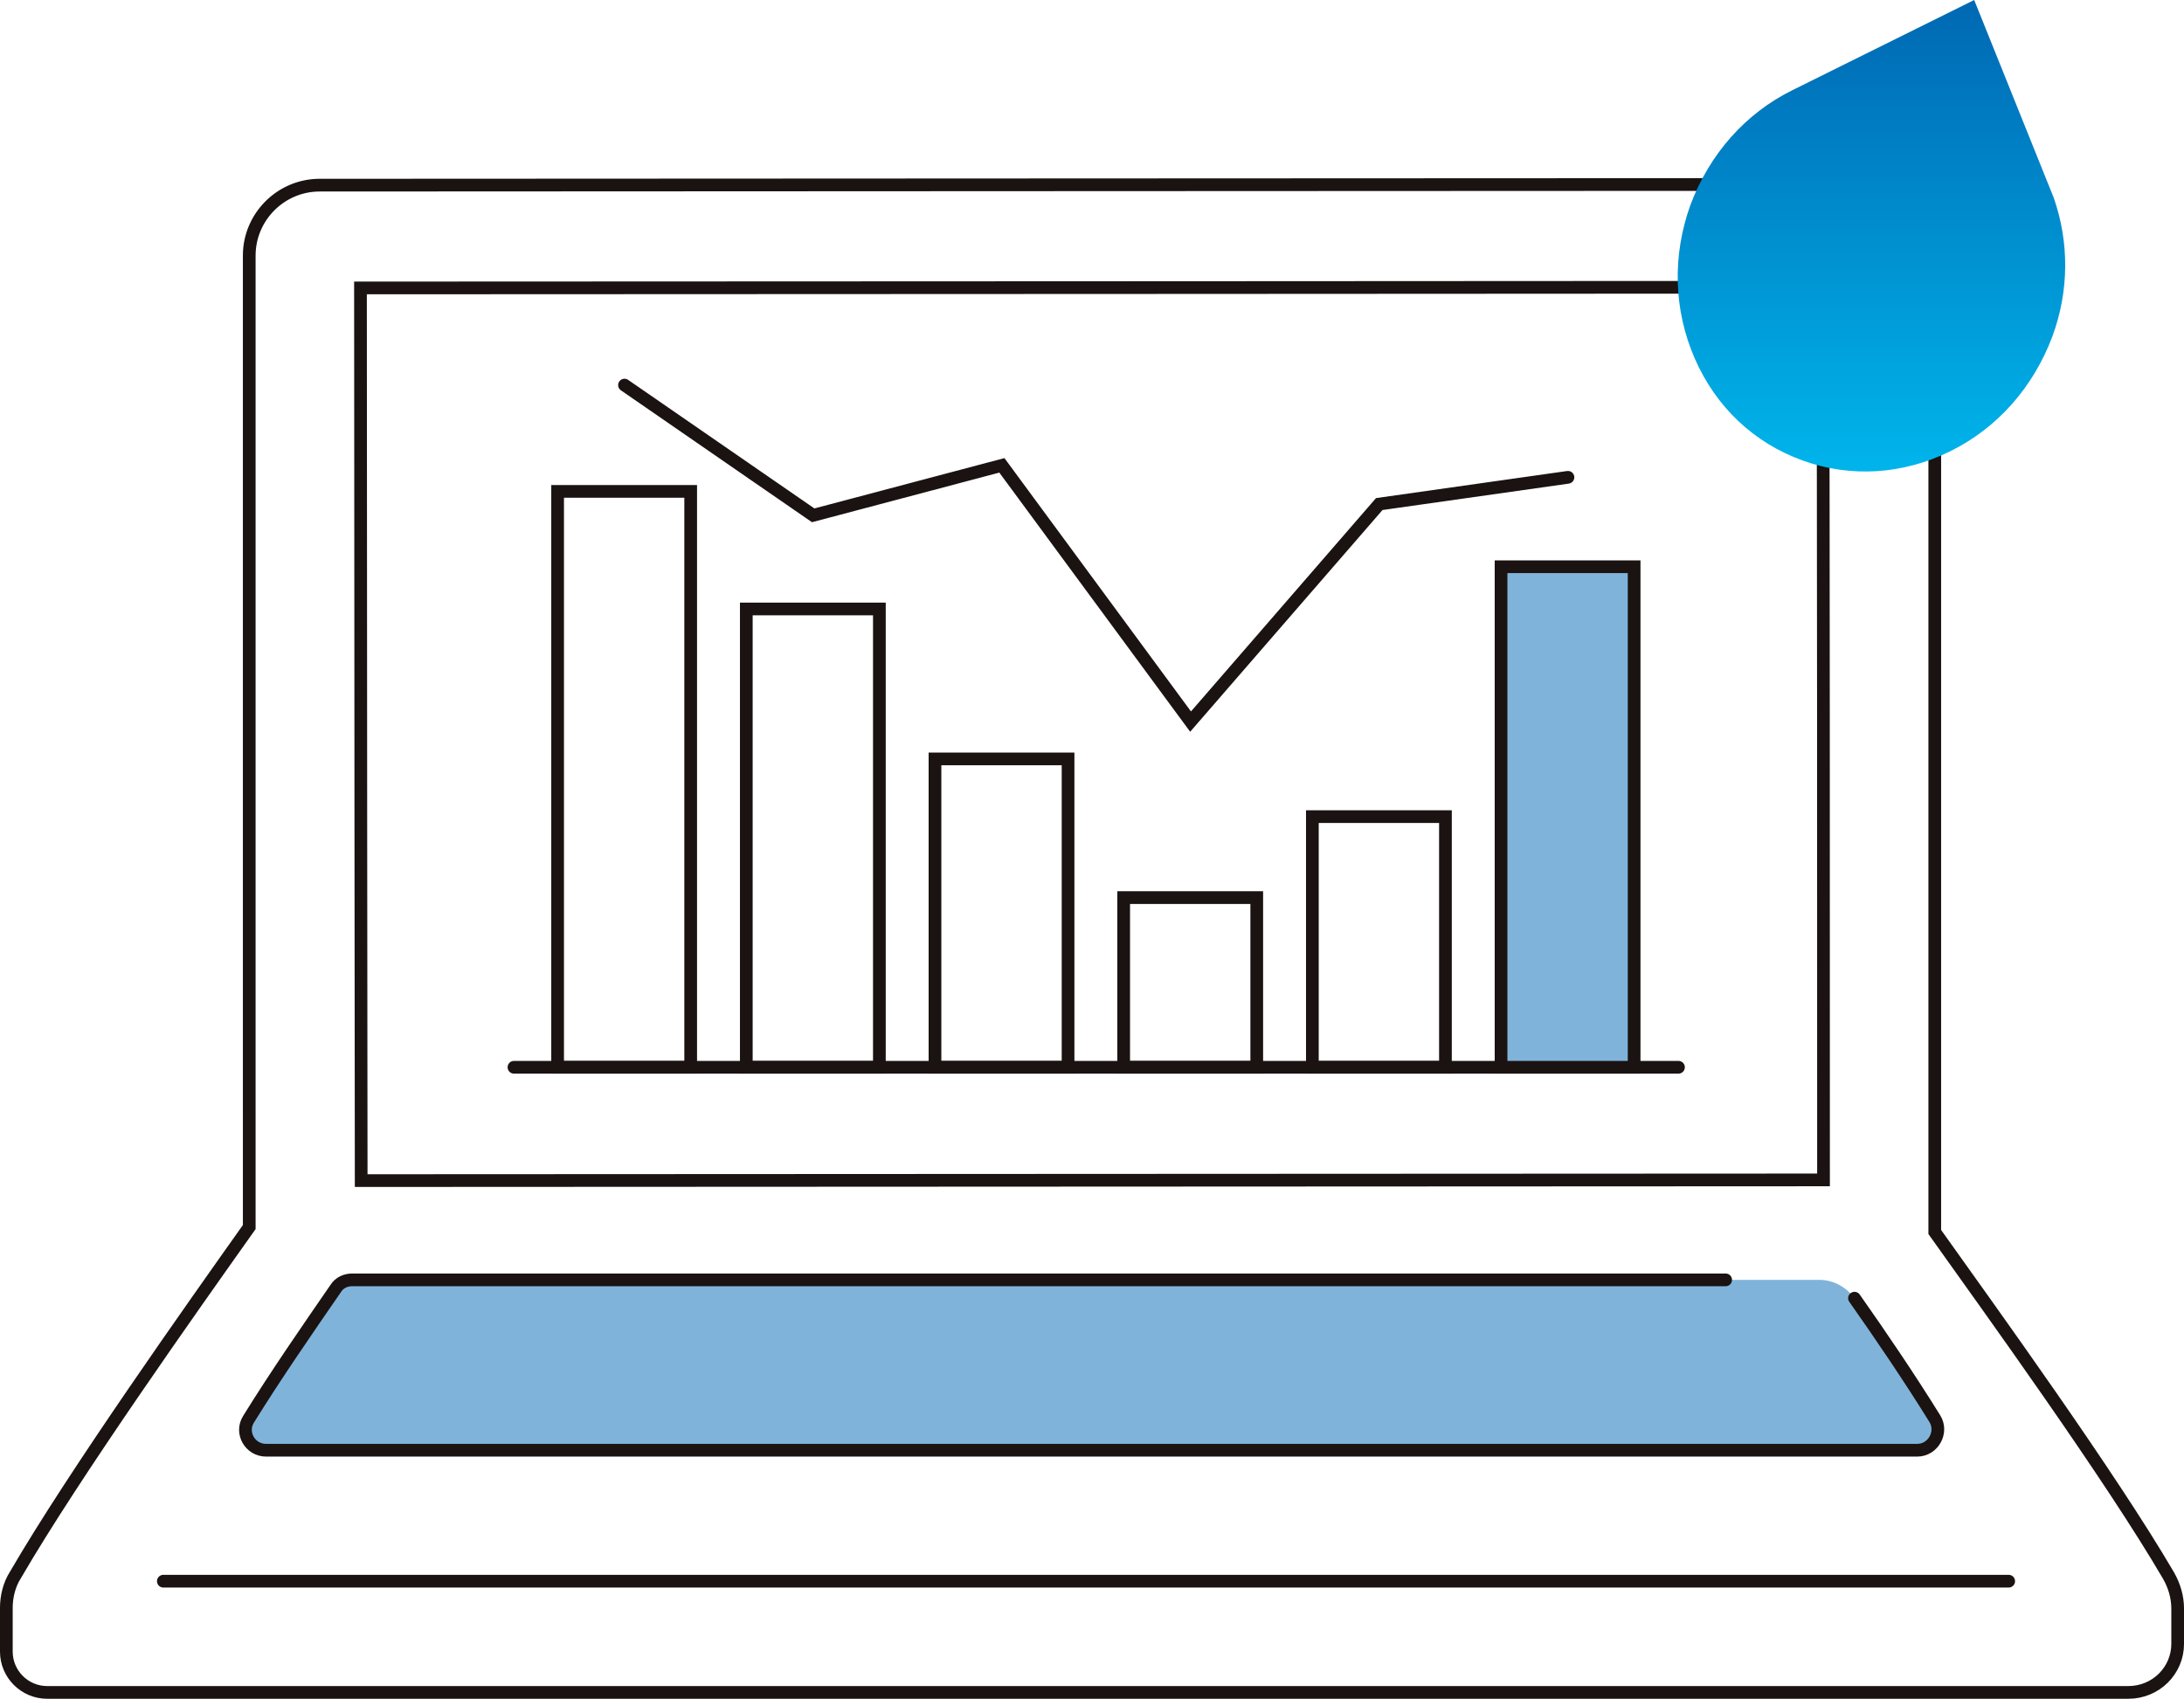 <?xml version="1.0" encoding="utf-8"?>
<!-- Generator: Adobe Illustrator 24.3.0, SVG Export Plug-In . SVG Version: 6.00 Build 0)  -->
<svg version="1.1" id="レイヤー_1" xmlns="http://www.w3.org/2000/svg" xmlns:xlink="http://www.w3.org/1999/xlink" x="0px"
	 y="0px" viewBox="0 0 310.2 241.3" style="enable-background:new 0 0 310.2 241.3;" xml:space="preserve">
<style type="text/css">
	.st0{fill:#80B3DA;}
	.st1{fill:none;stroke:#1A1311;stroke-width:1.805;stroke-linecap:round;stroke-miterlimit:10;}
	.st2{clip-path:url(#SVGID_2_);fill:url(#SVGID_3_);}
	.st3{fill:#80B3DA;stroke:#1A1311;stroke-width:1.805;stroke-linecap:round;stroke-miterlimit:10;}
</style>
<g>
	<g>
		<path class="st0" d="M258.4,181.8c2,0,3.8,1,5,2.6c3.8,5.4,7.8,11.3,11.4,17.1c1.2,1.9-0.2,4.5-2.5,4.5H43.6h-5.8
			c-2.3,0-3.7-2.5-2.5-4.4c3.6-5.8,7.7-11.8,11.5-17.2c1.1-1.6,3-2.6,5-2.6C95.1,181.8,215.1,181.8,258.4,181.8"/>
	</g>
	<path class="st1" d="M35.4,142.3c0-33.4,0-77.7,0-106c0-5.5,4.5-10,10-10c43.2,0,168.2-0.1,219.4-0.1c5.5,0,10,4.5,10,10
		c0,37.9,0,99.6,0,138.8c7.9,11.1,24.9,34.6,33.2,48.8c0.8,1.4,1.3,3,1.3,4.7c0,1.4,0,3.2,0,5c0,3.8-3.1,6.9-7,6.9
		c-41.6,0-257.4,0-295.6,0c-3.2,0-5.8-2.6-5.8-5.8c0-8.9,0,2.6,0-6.2c0-1.6,0.4-3.3,1.3-4.7c8.3-14.3,25.4-38.4,33.2-49.4
		C35.4,166.2,35.4,155,35.4,142.3z"/>
	<path class="st1" d="M51.2,40.9c0,34.5,0.1,126.8,0.1,126.8c35.1,0,173.7-0.1,207.7-0.1c0-37.3,0-95.5-0.1-126.8
		C258.9,40.8,81.8,40.9,51.2,40.9z"/>
	<path class="st1" d="M263.4,184.4c3.8,5.4,7.8,11.3,11.4,17.1c1.2,1.9-0.2,4.5-2.5,4.5H43.6h-5.8c-2.3,0-3.7-2.5-2.5-4.4
		c3.9-6.3,8.4-12.8,12.4-18.6c0.5-0.8,1.4-1.2,2.3-1.2c38.2,0,144.4,0,195.1,0"/>
	<line class="st1" x1="285.3" y1="224.6" x2="23.2" y2="224.6"/>
	<g>
		<g>
			<defs>
				<path id="SVGID_1_" d="M254.6,12.8c-6.7,3.3-11.8,9.1-14.5,16.3c-2.6,7.2-2.4,14.9,0.6,21.8s8.4,12,15.3,14.5s14.3,2,21-1.3
					s11.8-9.1,14.5-16.3c2.4-6.5,2.4-13.4,0.2-19.7L280.4,0L254.6,12.8z"/>
			</defs>
			<clipPath id="SVGID_2_">
				<use xlink:href="#SVGID_1_"  style="overflow:visible;"/>
			</clipPath>
			
				<linearGradient id="SVGID_3_" gradientUnits="userSpaceOnUse" x1="-344.816" y1="-169.42" x2="-342.666" y2="-169.42" gradientTransform="matrix(0 -31.189 31.189 0 5549.753 -10687.397)">
				<stop  offset="0" style="stop-color:#00B5EB"/>
				<stop  offset="1" style="stop-color:#0068B3"/>
			</linearGradient>
			<rect x="237.5" y="0" class="st2" width="56.4" height="68"/>
		</g>
	</g>
	<line class="st1" x1="73" y1="151.6" x2="238.4" y2="151.6"/>
	<rect x="79.2" y="69.8" class="st1" width="18.9" height="81.8"/>
	<rect x="106" y="86.5" class="st1" width="18.9" height="65.1"/>
	<rect x="132.8" y="107.8" class="st1" width="18.9" height="43.8"/>
	<rect x="159.6" y="127.5" class="st1" width="18.9" height="24.1"/>
	<rect x="186.4" y="116" class="st1" width="18.9" height="35.6"/>
	<rect x="213.2" y="80.5" class="st3" width="18.9" height="71.1"/>
	<polyline class="st1" points="88.7,54.7 115.5,73.2 142.3,66.1 169.1,102.5 195.9,71.6 222.7,67.8 	"/>
</g>
</svg>
